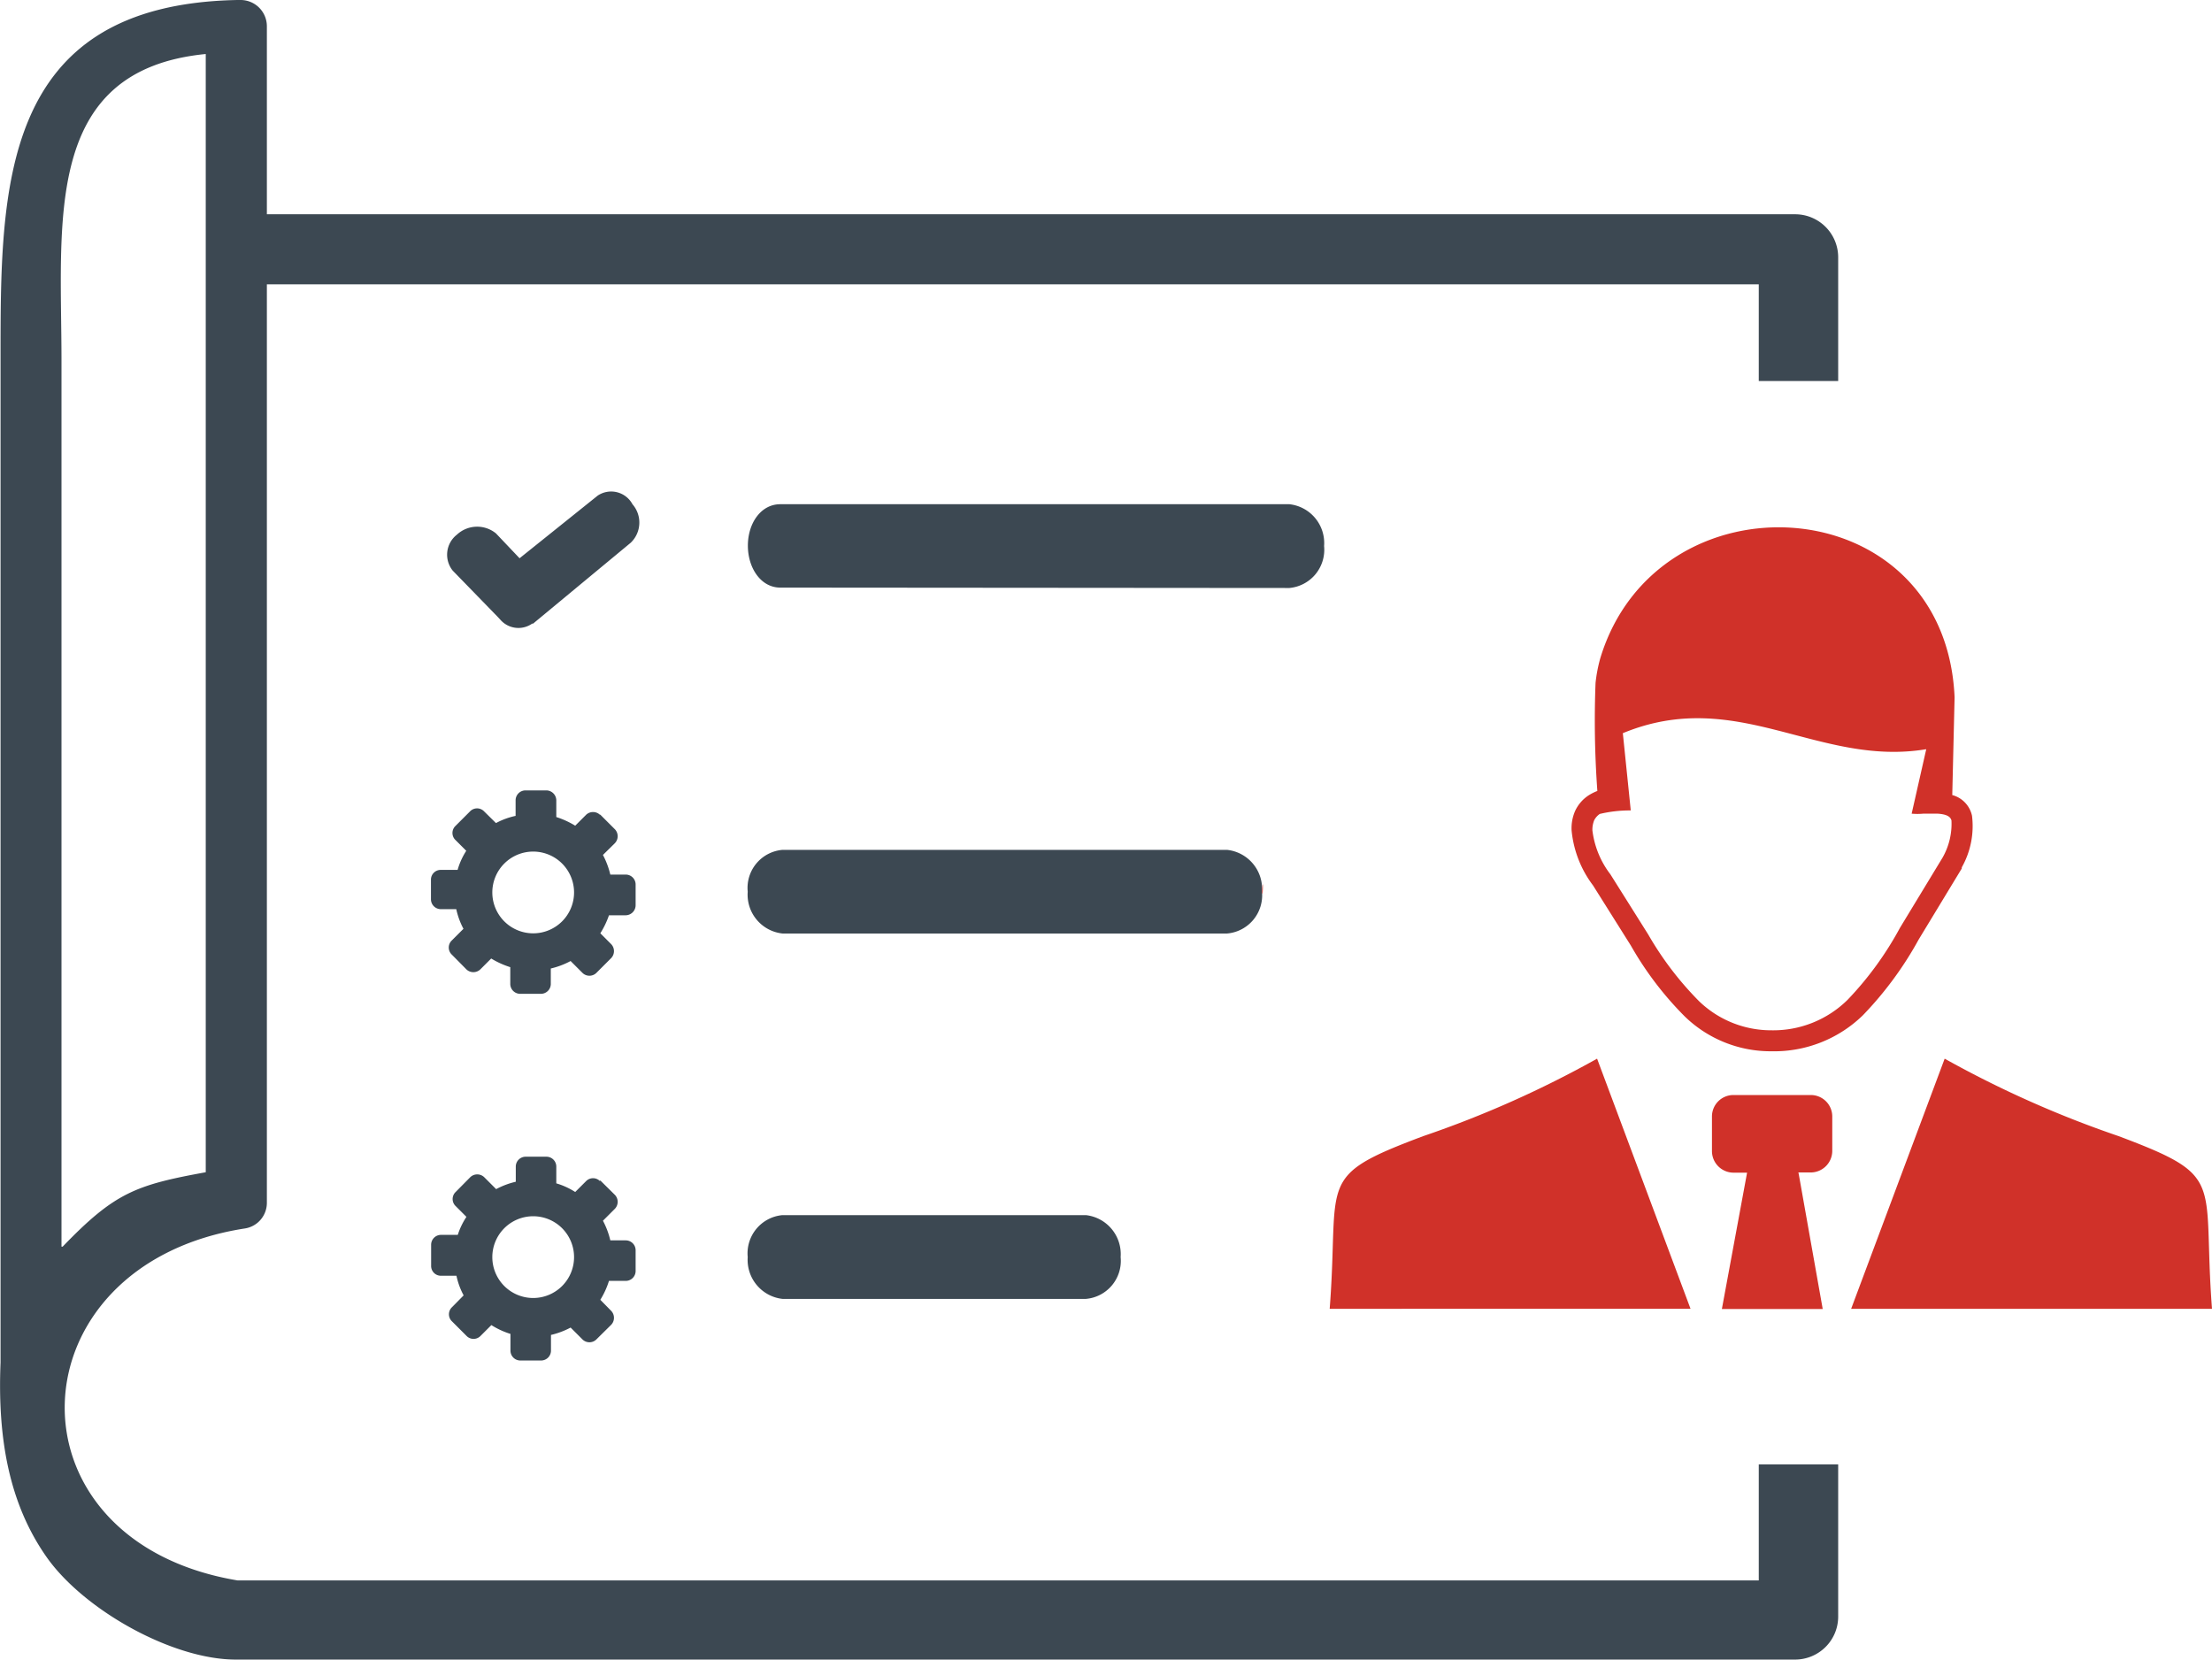 <svg xmlns="http://www.w3.org/2000/svg" width="100.5" height="75.396" viewBox="0 0 100.5 75.396">
  <g id="cuet-pg" transform="translate(-613 -2204)">
    <path id="project-management-icon" d="M27.238,53.618l.671.663a.458.458,0,0,1,0,.638l-.54.54a3.649,3.649,0,0,1,.335.892h.7a.45.45,0,0,1,.45.45v.941a.45.45,0,0,1-.45.45h-.761a3.731,3.731,0,0,1-.393.859l.491.5a.458.458,0,0,1,0,.638l-.671.663a.45.45,0,0,1-.63,0l-.54-.54a3.649,3.649,0,0,1-.892.335v.712a.45.45,0,0,1-.45.45h-.941a.45.45,0,0,1-.45-.45V60.6A3.616,3.616,0,0,1,22.3,60.2l-.491.491a.442.442,0,0,1-.638,0l-.663-.663a.442.442,0,0,1,0-.638l.532-.54a3.33,3.33,0,0,1-.327-.892h-.7a.442.442,0,0,1-.45-.45v-.957a.45.45,0,0,1,.45-.45h.761a3.272,3.272,0,0,1,.393-.818l-.491-.491a.442.442,0,0,1,0-.638l.663-.671a.458.458,0,0,1,.638,0l.54.54a3.648,3.648,0,0,1,.892-.335V53a.45.45,0,0,1,.45-.45H24.8a.45.45,0,0,1,.45.45v.761a3.273,3.273,0,0,1,.859.393l.491-.491a.442.442,0,0,1,.638,0ZM24.2,55.255a1.857,1.857,0,1,1-1.857,1.857A1.857,1.857,0,0,1,24.2,55.255ZM35.526,42.41a1.775,1.775,0,0,1-1.579-1.9,1.734,1.734,0,0,1,1.579-1.9h20.2a1.783,1.783,0,0,1,1.587,1.9,1.743,1.743,0,0,1-1.587,1.9Zm0,16.6a1.783,1.783,0,0,1-1.579-1.9,1.743,1.743,0,0,1,1.579-1.906H49.311a1.783,1.783,0,0,1,1.579,1.906,1.734,1.734,0,0,1-1.579,1.9ZM24.154,28.331a1.088,1.088,0,0,1-1.456-.188l-.123-.131-2.029-2.086a1.154,1.154,0,0,1,.188-1.636,1.35,1.35,0,0,1,1.775-.057l1.072,1.129,3.551-2.847a1.1,1.1,0,0,1,1.579.393,1.268,1.268,0,0,1-.082,1.751l-4.434,3.673Zm11.273-1.636c-.884,0-1.473-.892-1.473-1.906s.589-1.882,1.473-1.882H58.555a1.775,1.775,0,0,1,1.579,1.9,1.743,1.743,0,0,1-1.579,1.906ZM12.1,9.735H81.544a1.955,1.955,0,0,1,1.947,1.947v5.629H79.883V12.918H12.1V54.641h0a1.178,1.178,0,0,1-1.006,1.17C.494,57.455,0,70,10.77,71.8H79.883V66.528h3.608v6.921a1.947,1.947,0,0,1-.573,1.374h0a1.963,1.963,0,0,1-1.374.573H10.688c-2.9,0-6.929-2.274-8.606-4.671S-.144,65.391,0,61.9V16.362C0,8.606-.078.2,10.77,0H10.9A1.194,1.194,0,0,1,12.1,1.194Zm-9.277,46.9c2.364-2.454,3.321-2.8,6.5-3.379V2.454C1.9,3.182,2.769,10.038,2.769,16.4V56.637ZM27.238,37l.671.671a.458.458,0,0,1,0,.638l-.54.532a3.78,3.78,0,0,1,.335.892h.7a.45.45,0,0,1,.45.45v.941a.458.458,0,0,1-.45.458h-.761a3.9,3.9,0,0,1-.393.818l.491.491a.458.458,0,0,1,0,.638l-.671.671a.45.45,0,0,1-.63,0l-.54-.54A3.649,3.649,0,0,1,25,44v.7a.45.45,0,0,1-.45.45h-.941a.45.45,0,0,1-.45-.45v-.761a3.96,3.96,0,0,1-.867-.393l-.491.491a.458.458,0,0,1-.638,0l-.663-.671a.442.442,0,0,1,0-.638l.532-.532a3.428,3.428,0,0,1-.327-.892h-.7a.45.45,0,0,1-.45-.45v-.884a.442.442,0,0,1,.45-.45h.761a3.207,3.207,0,0,1,.393-.867l-.491-.491a.442.442,0,0,1,0-.638l.663-.663a.442.442,0,0,1,.638,0l.54.532a3.329,3.329,0,0,1,.892-.327v-.7a.45.45,0,0,1,.45-.458H24.8a.458.458,0,0,1,.45.458v.753a3.9,3.9,0,0,1,.859.393l.491-.491a.458.458,0,0,1,.638,0ZM24.2,38.688a1.857,1.857,0,1,1-1.857,1.849A1.857,1.857,0,0,1,24.2,38.688Z" transform="translate(613.025 2204)" fill="#3c4852" fill-rule="evenodd"/>
    <path id="project-management-icon-2" data-name="project-management-icon" d="M77.189,38.871a.769.769,0,0,0-.254.286,1.146,1.146,0,0,0-.082.458,4.091,4.091,0,0,0,.818,2h0l1.718,2.732A14.726,14.726,0,0,0,81.7,47.379,4.712,4.712,0,0,0,84.969,48.7a4.81,4.81,0,0,0,3.477-1.383,15.077,15.077,0,0,0,2.381-3.272l1.931-3.182a3.1,3.1,0,0,0,.409-1.693c-.049-.2-.262-.286-.622-.311h-.663a2.9,2.9,0,0,1-.524,0l.663-2.929c-4.909.818-8.59-2.872-13.785-.728l.36,3.51A5.86,5.86,0,0,0,77.189,38.871ZM64.917,61.353c.458-5.907-.7-5.988,4.254-7.846a47.6,47.6,0,0,0,7.895-3.518l4.246,11.363Zm40.087,0c-.45-5.907.7-5.988-4.246-7.846a47.99,47.99,0,0,1-7.9-3.518L88.609,61.353ZM86.188,55.159h.589a.982.982,0,0,0,.974-.974V52.615a.974.974,0,0,0-.974-.974H83.259a.974.974,0,0,0-.974.974v1.579a.982.982,0,0,0,.974.974h.622l-1.145,6.193h4.581l-1.1-6.193ZM61.841,42.405C61.884,42.868,61.908,41.449,61.841,42.405ZM93.2,38.012a1.244,1.244,0,0,1,.9.941,3.812,3.812,0,0,1-.466,2.348h0a.172.172,0,0,1,0,.049l-1.955,3.223a16.092,16.092,0,0,1-2.536,3.444,5.776,5.776,0,0,1-4.148,1.636,5.6,5.6,0,0,1-3.943-1.579A15.159,15.159,0,0,1,78.6,44.851l-1.718-2.732a4.909,4.909,0,0,1-.974-2.5,1.955,1.955,0,0,1,.164-.892,1.7,1.7,0,0,1,.589-.687,2.217,2.217,0,0,1,.417-.213,44.336,44.336,0,0,1-.082-4.909,6.823,6.823,0,0,1,.213-1.113c2.585-8.557,15.675-7.829,16.1,1.767l-.106,4.45Z" transform="translate(608.496 2202.107)" fill="#d03129" fill-rule="evenodd"/>
  </g>
</svg>
